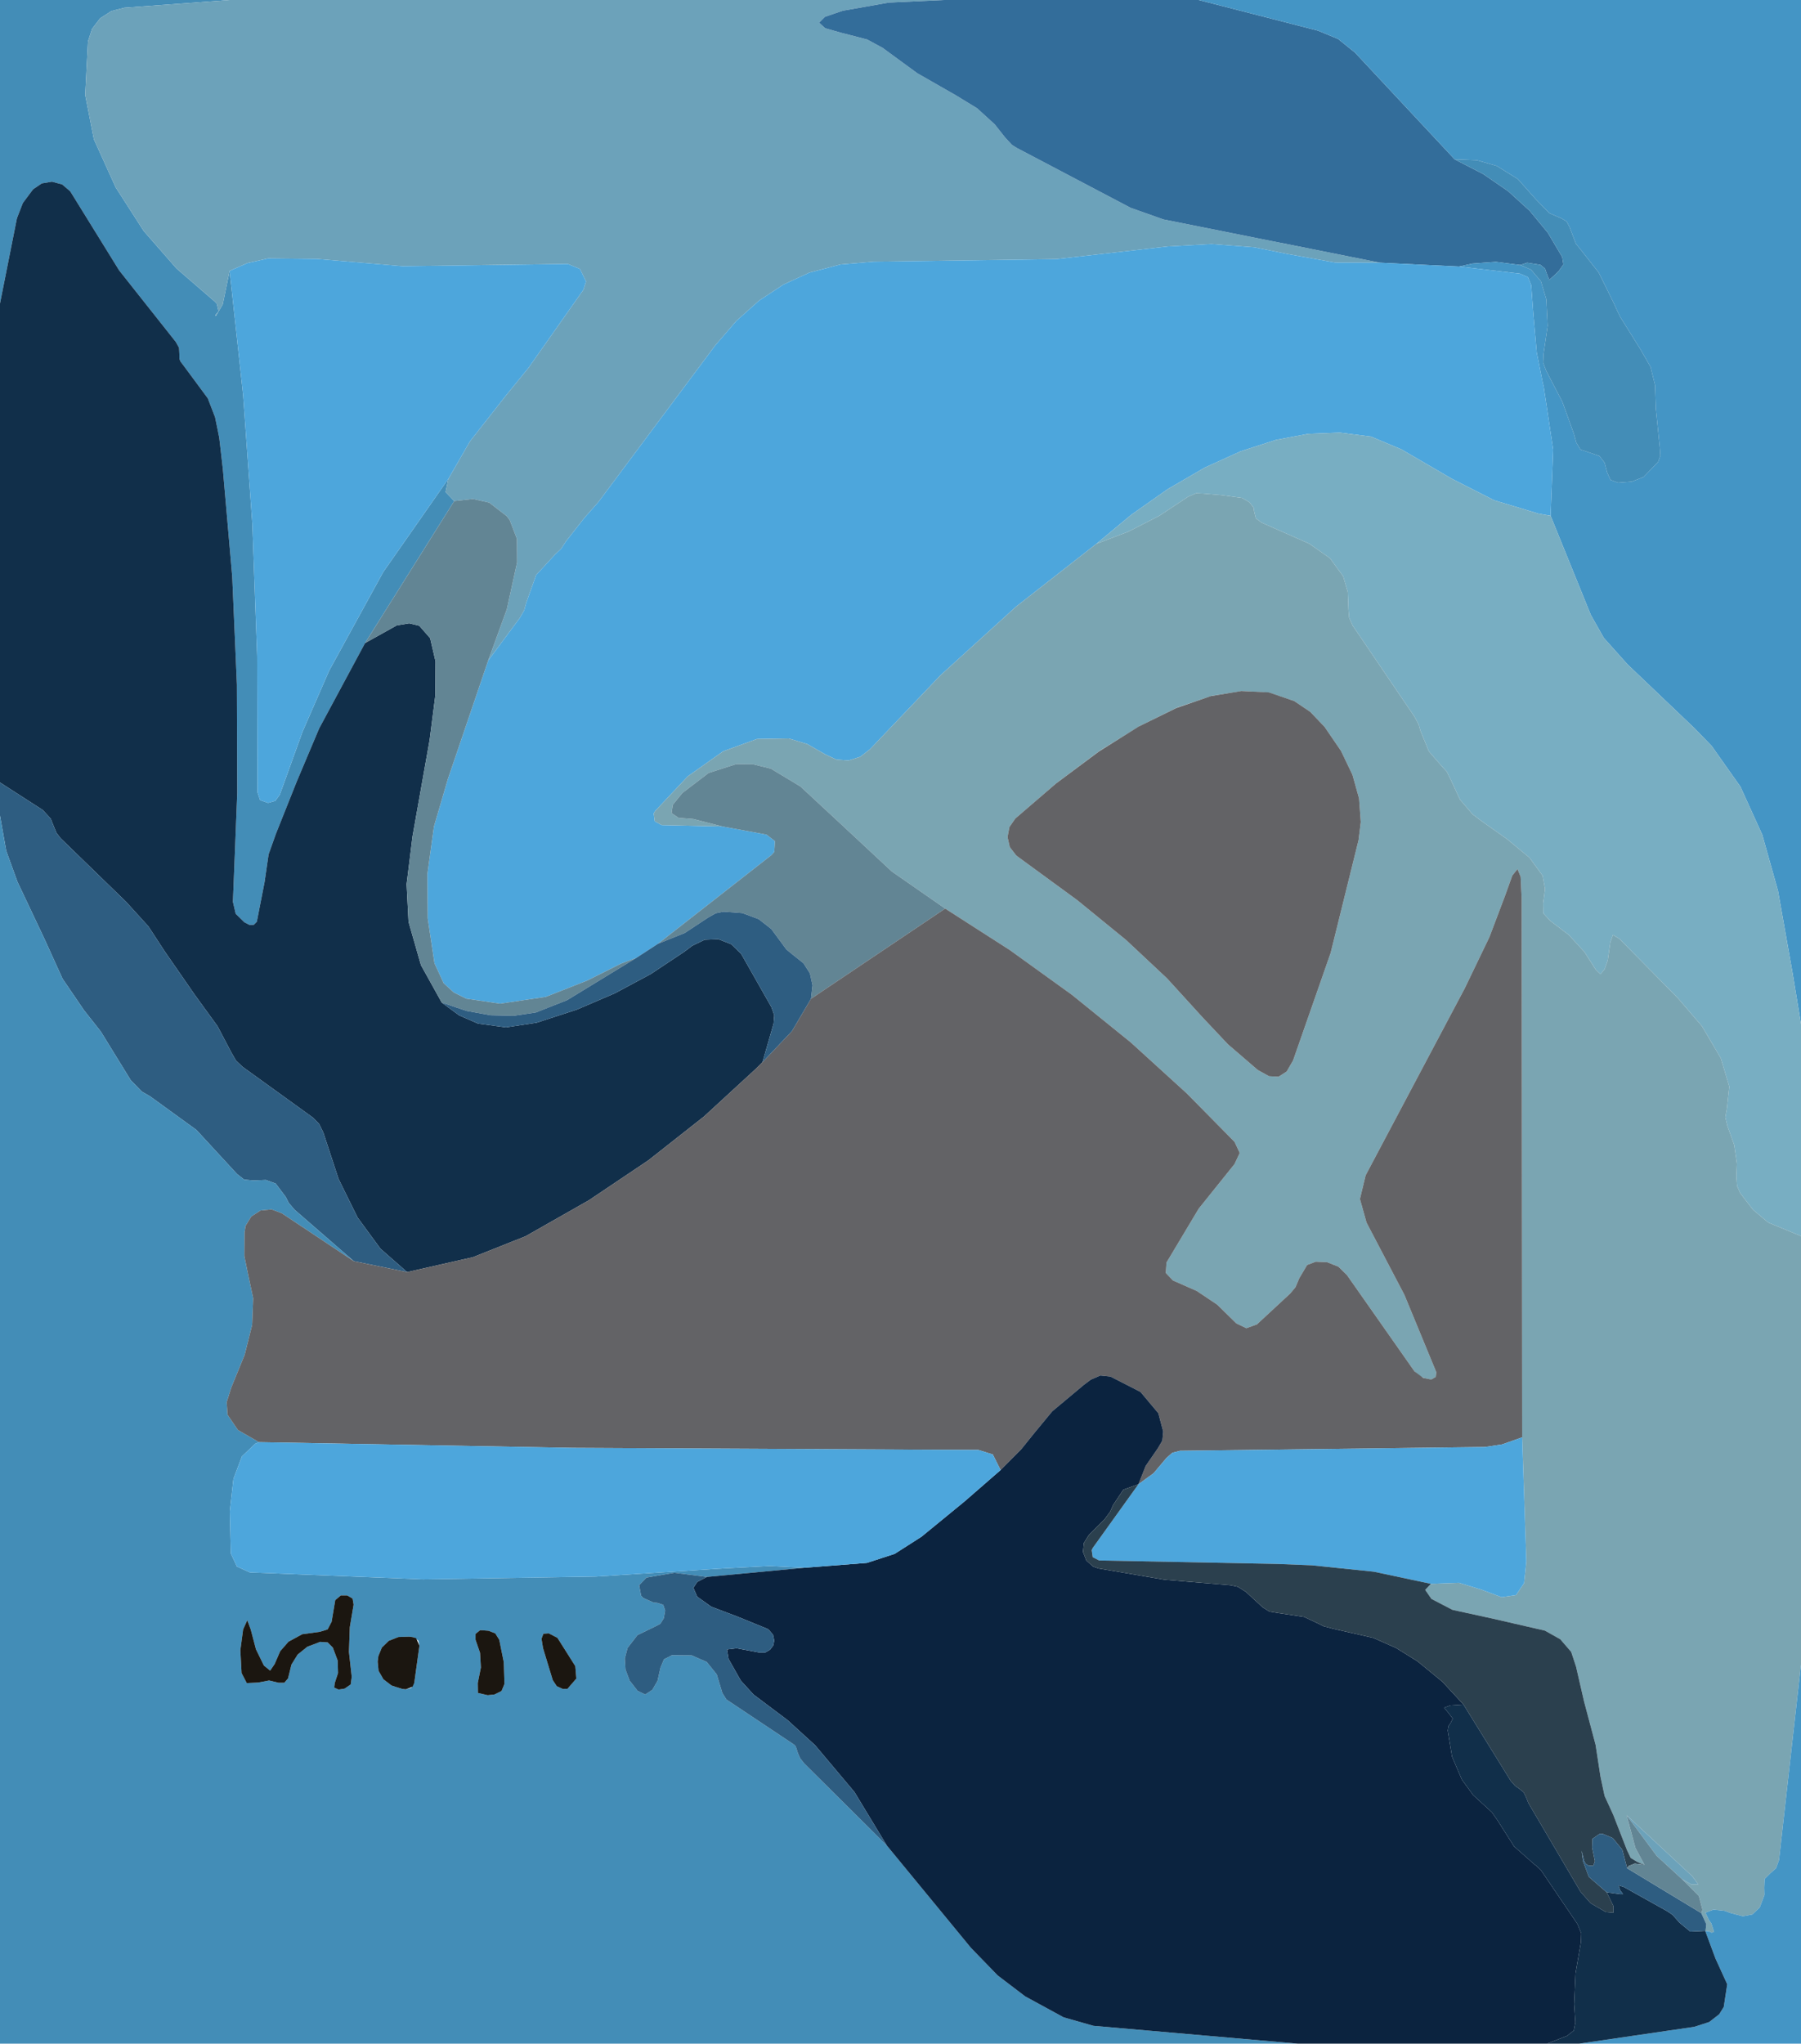 <?xml version="1.0" encoding="UTF-8" standalone="no"?>
<svg xmlns="http://www.w3.org/2000/svg" version="1.0" viewBox="0.00 0.00 104.00 118.00" width="104.00" height="118.00">
  <path fill="#438db7" d="   M 0.00 0.00   L 13.26 0.00   L 7.17 0.45   L 6.43 0.64   L 5.78 1.06   L 5.32 1.66   L 5.08 2.39   L 4.92 5.48   L 5.42 8.04   L 6.68 10.82   L 8.30 13.34   L 8.30 13.34   L 10.19 15.50   L 12.41 17.42   L 12.52 17.54   L 12.62 17.97   L 12.45 18.18   L 12.43 18.21   L 12.47 18.24   L 12.86 17.58   L 13.26 15.64   L 14.04 22.82   L 14.57 30.23   L 14.85 37.87   L 14.87 45.75   L 15.02 46.20   L 15.48 46.36   L 15.90 46.24   L 16.16 45.88   L 17.47 42.25   L 19.01 38.72   L 19.01 38.72   L 22.13 33.03   L 25.89 27.65   L 25.73 28.41   L 26.23 28.93   L 21.08 37.13   L 18.43 42.06   L 17.13 45.14   L 15.93 48.15   L 15.51 49.33   L 15.28 50.92   L 14.83 53.22   L 14.65 53.40   L 14.40 53.40   L 14.38 53.39   L 14.11 53.25   L 13.61 52.76   L 13.45 52.07   L 13.70 45.79   L 13.68 39.53   L 13.41 33.30   L 12.87 27.10   L 12.87 27.10   L 12.66 25.27   L 12.42 24.09   L 12.00 23.00   L 10.61 21.12   L 10.42 20.87   L 10.36 20.71   L 10.36 20.48   L 10.34 20.08   L 10.15 19.74   L 6.88 15.61   L 4.17 11.23   L 4.05 11.04   L 3.59 10.65   L 3.00 10.49   L 2.41 10.59   L 1.91 10.93   L 1.32 11.72   L 0.99 12.57   L 0.97 12.64   L 0.00 17.52   L 0.00 0.00   Z"></path>
  <path fill="#6ca2ba" d="   M 13.26 0.00   L 54.51 0.00   L 51.32 0.15   L 48.66 0.62   L 47.64 0.97   L 47.30 1.31   L 47.65 1.63   L 48.70 1.93   L 48.76 1.94   L 50.07 2.28   L 50.98 2.77   L 51.07 2.84   L 52.97 4.23   L 55.19 5.50   L 56.42 6.25   L 57.44 7.18   L 57.44 7.18   L 58.05 7.95   L 58.44 8.37   L 58.73 8.55   L 65.29 12.00   L 67.18 12.67   L 79.70 15.17   L 77.10 15.16   L 74.37 14.67   L 72.44 14.28   L 72.44 14.28   L 69.96 14.09   L 67.44 14.23   L 61.00 14.96   L 50.45 15.11   L 48.54 15.27   L 46.74 15.74   L 46.74 15.74   L 46.74 15.74   L 45.24 16.43   L 43.83 17.36   L 42.52 18.53   L 41.29 19.96   L 34.56 28.98   L 33.73 29.92   L 32.68 31.26   L 32.41 31.68   L 32.06 32.01   L 30.96 33.20   L 30.39 34.80   L 30.27 35.24   L 30.01 35.69   L 28.19 38.14   L 29.27 35.17   L 29.86 32.47   L 29.85 31.11   L 29.43 30.02   L 29.43 30.02   L 29.26 29.80   L 28.25 29.02   L 28.25 29.02   L 27.31 28.81   L 26.23 28.93   L 25.73 28.41   L 25.89 27.65   L 27.14 25.48   L 29.22 22.83   L 30.51 21.25   L 33.69 16.73   L 33.84 16.25   L 33.49 15.53   L 32.79 15.24   L 23.25 15.37   L 18.30 14.95   L 15.48 14.92   L 14.29 15.19   L 13.26 15.64   L 12.86 17.58   L 12.47 18.24   L 12.45 18.18   L 12.62 17.97   L 12.52 17.54   L 12.41 17.42   L 10.19 15.50   L 8.30 13.34   L 8.30 13.34   L 6.68 10.82   L 5.42 8.04   L 4.92 5.48   L 5.08 2.39   L 5.32 1.66   L 5.78 1.06   L 6.43 0.64   L 7.17 0.45   L 13.26 0.00   Z"></path>
  <path fill="#336d9a" d="   M 54.51 0.00   L 69.22 0.00   L 76.11 1.77   L 77.27 2.25   L 78.25 3.04   L 84.00 9.20   L 85.65 10.05   L 87.09 11.04   L 88.33 12.17   L 89.38 13.44   L 90.21 14.84   L 90.28 15.27   L 90.01 15.65   L 89.80 15.86   L 89.46 16.16   L 89.30 15.75   L 89.22 15.51   L 88.95 15.29   L 88.19 15.17   L 87.78 15.30   L 86.38 15.12   L 85.02 15.22   L 84.25 15.39   L 79.70 15.17   L 67.18 12.67   L 65.29 12.00   L 58.73 8.55   L 58.44 8.37   L 58.05 7.95   L 57.44 7.18   L 57.44 7.18   L 56.42 6.25   L 55.19 5.50   L 52.97 4.23   L 51.07 2.84   L 50.98 2.77   L 50.07 2.28   L 48.76 1.94   L 48.70 1.93   L 47.65 1.63   L 47.30 1.31   L 47.30 1.31   L 47.30 1.31   L 47.64 0.97   L 48.66 0.62   L 51.32 0.15   L 54.51 0.00   Z"></path>
  <path fill="#4495c5" d="   M 69.22 0.00   L 104.00 0.00   L 104.00 59.13   L 103.51 56.16   L 102.67 51.43   L 101.76 48.19   L 100.50 45.42   L 98.84 43.07   L 97.86 42.06   L 93.98 38.36   L 92.61 36.83   L 91.86 35.50   L 89.54 29.78   L 89.69 25.96   L 89.14 22.31   L 89.14 22.31   L 89.09 22.12   L 88.74 20.35   L 88.54 18.08   L 88.42 16.46   L 88.23 16.00   L 87.77 15.80   L 84.25 15.39   L 85.02 15.22   L 85.02 15.22   L 86.38 15.12   L 87.78 15.30   L 88.41 15.57   L 88.98 16.24   L 89.29 17.27   L 89.37 18.81   L 89.13 20.46   L 89.11 20.94   L 89.29 21.42   L 90.22 23.20   L 90.89 25.06   L 90.89 25.06   L 91.03 25.57   L 91.27 25.96   L 91.66 26.09   L 92.36 26.33   L 92.36 26.33   L 92.66 26.72   L 92.81 27.29   L 93.00 27.71   L 93.43 27.87   L 94.23 27.81   L 94.91 27.54   L 94.91 27.54   L 95.75 26.67   L 95.88 26.31   L 95.85 25.88   L 95.62 23.61   L 95.57 22.23   L 95.31 21.18   L 94.71 20.14   L 93.56 18.30   L 93.35 17.86   L 93.22 17.57   L 92.32 15.74   L 91.37 14.53   L 91.00 14.07   L 90.64 13.12   L 90.47 12.79   L 90.15 12.60   L 89.47 12.31   L 88.70 11.52   L 87.65 10.34   L 86.43 9.58   L 86.43 9.58   L 86.43 9.58   L 85.28 9.25   L 84.00 9.20   L 78.25 3.04   L 77.27 2.25   L 76.11 1.77   L 69.22 0.00   Z"></path>
  <path fill="#438db7" d="   M 84.00 9.20   L 85.28 9.25   L 86.43 9.58   L 87.65 10.34   L 88.70 11.52   L 89.47 12.31   L 90.15 12.60   L 90.47 12.79   L 90.64 13.12   L 91.00 14.07   L 91.37 14.53   L 92.32 15.74   L 93.22 17.57   L 93.35 17.86   L 93.56 18.30   L 94.71 20.14   L 95.31 21.18   L 95.57 22.23   L 95.62 23.61   L 95.85 25.88   L 95.88 26.31   L 95.75 26.67   L 94.91 27.54   L 94.23 27.81   L 93.43 27.87   L 93.00 27.71   L 92.81 27.29   L 92.66 26.72   L 92.36 26.33   L 92.36 26.33   L 91.66 26.09   L 91.27 25.96   L 91.03 25.57   L 90.89 25.06   L 90.89 25.06   L 90.22 23.20   L 89.29 21.42   L 89.11 20.94   L 89.13 20.46   L 89.37 18.81   L 89.29 17.27   L 88.98 16.24   L 88.41 15.57   L 87.78 15.30   L 88.19 15.17   L 88.95 15.29   L 89.22 15.51   L 89.30 15.75   L 89.46 16.16   L 89.80 15.86   L 90.01 15.65   L 90.28 15.27   L 90.21 14.84   L 89.38 13.44   L 89.38 13.44   L 88.33 12.17   L 87.09 11.04   L 85.65 10.05   L 84.00 9.20   Z"></path>
  <path fill="#112f4a" d="   M 21.08 37.13   L 22.91 36.11   L 23.63 35.99   L 24.21 36.13   L 24.21 36.13   L 24.84 36.85   L 25.15 38.19   L 25.14 40.14   L 24.81 42.72   L 23.82 48.30   L 23.48 51.05   L 23.59 53.22   L 24.31 55.73   L 25.51 57.89   L 26.52 58.63   L 27.60 59.10   L 29.22 59.32   L 30.99 59.05   L 33.32 58.29   L 35.51 57.35   L 37.58 56.24   L 39.52 54.95   L 39.52 54.95   L 39.97 54.61   L 40.69 54.26   L 41.49 54.23   L 42.23 54.52   L 42.80 55.08   L 42.80 55.08   L 42.87 55.20   L 44.55 58.16   L 44.71 58.62   L 44.67 59.11   L 44.03 61.33   L 43.65 61.71   L 43.65 61.71   L 43.65 61.71   L 40.66 64.46   L 37.45 66.99   L 34.01 69.30   L 30.35 71.38   L 27.31 72.59   L 23.51 73.45   L 21.97 72.10   L 20.65 70.30   L 19.55 68.07   L 18.67 65.39   L 18.42 64.88   L 18.07 64.53   L 14.01 61.60   L 13.63 61.24   L 13.37 60.79   L 12.56 59.25   L 11.24 57.43   L 9.51 54.93   L 8.57 53.49   L 7.28 52.07   L 3.50 48.40   L 3.26 48.09   L 3.06 47.60   L 2.93 47.27   L 2.47 46.77   L 0.00 45.18   L 0.00 17.52   L 0.97 12.64   L 0.99 12.57   L 0.99 12.57   L 1.32 11.72   L 1.91 10.93   L 2.41 10.59   L 3.00 10.49   L 3.59 10.65   L 4.05 11.04   L 4.05 11.04   L 4.17 11.23   L 6.88 15.61   L 10.15 19.74   L 10.34 20.08   L 10.36 20.48   L 10.36 20.71   L 10.42 20.87   L 10.61 21.12   L 12.00 23.00   L 12.42 24.09   L 12.66 25.27   L 12.87 27.10   L 12.87 27.10   L 12.87 27.10   L 13.41 33.30   L 13.68 39.53   L 13.70 45.79   L 13.45 52.07   L 13.61 52.76   L 14.11 53.25   L 14.38 53.39   L 14.40 53.40   L 14.65 53.40   L 14.83 53.22   L 15.28 50.92   L 15.51 49.33   L 15.93 48.15   L 17.13 45.14   L 18.43 42.06   L 21.08 37.13   Z"></path>
  <path fill="#4da6dc" d="   M 79.70 15.17   L 84.25 15.39   L 87.77 15.80   L 88.23 16.00   L 88.42 16.46   L 88.54 18.08   L 88.74 20.35   L 89.09 22.12   L 89.14 22.31   L 89.14 22.31   L 89.69 25.96   L 89.54 29.78   L 88.85 29.66   L 88.85 29.66   L 86.29 28.89   L 83.83 27.64   L 80.93 25.95   L 79.17 25.21   L 77.37 24.98   L 75.55 25.05   L 73.68 25.40   L 71.64 26.06   L 69.57 27.00   L 67.42 28.25   L 65.33 29.72   L 63.31 31.40   L 58.67 35.03   L 58.67 35.03   L 54.31 38.99   L 50.23 43.27   L 49.67 43.70   L 49.00 43.91   L 48.30 43.86   L 47.66 43.56   L 46.61 42.96   L 45.55 42.64   L 43.71 42.67   L 41.76 43.38   L 39.71 44.83   L 37.83 46.83   L 37.75 46.97   L 37.81 47.42   L 38.21 47.64   L 41.71 47.72   L 44.26 48.19   L 44.75 48.57   L 44.71 49.19   L 44.55 49.37   L 38.00 54.49   L 36.74 55.31   L 35.86 55.64   L 33.90 56.62   L 31.51 57.56   L 28.88 57.95   L 26.92 57.66   L 26.20 57.30   L 25.62 56.77   L 25.09 55.62   L 24.70 53.03   L 24.68 50.47   L 24.68 50.47   L 25.06 47.72   L 25.86 44.99   L 28.19 38.14   L 30.01 35.69   L 30.27 35.24   L 30.39 34.80   L 30.96 33.20   L 32.06 32.01   L 32.41 31.68   L 32.68 31.26   L 33.73 29.92   L 34.56 28.98   L 41.29 19.96   L 42.52 18.53   L 43.83 17.36   L 45.24 16.43   L 46.74 15.74   L 46.74 15.74   L 46.74 15.74   L 48.54 15.27   L 50.45 15.11   L 61.00 14.96   L 67.44 14.23   L 69.96 14.09   L 72.44 14.28   L 74.37 14.67   L 77.10 15.16   L 79.70 15.17   Z"></path>
  <path fill="#4da6dc" d="   M 25.89 27.65   L 22.13 33.03   L 19.01 38.72   L 19.01 38.72   L 17.47 42.25   L 16.16 45.88   L 15.90 46.24   L 15.48 46.36   L 15.02 46.20   L 14.87 45.75   L 14.85 37.87   L 14.57 30.23   L 14.04 22.82   L 13.26 15.64   L 14.29 15.19   L 15.48 14.92   L 18.30 14.95   L 23.25 15.37   L 32.79 15.24   L 33.49 15.53   L 33.84 16.25   L 33.69 16.73   L 30.51 21.25   L 29.22 22.83   L 27.14 25.48   L 25.89 27.65   Z"></path>
  <path fill="#78aec2" d="   M 89.54 29.78   L 91.86 35.50   L 92.61 36.83   L 93.98 38.36   L 97.86 42.06   L 98.84 43.07   L 100.50 45.42   L 101.76 48.19   L 102.67 51.43   L 103.51 56.16   L 104.00 59.13   L 104.00 71.37   L 102.11 70.59   L 102.11 70.59   L 101.23 69.85   L 100.49 68.89   L 100.31 68.48   L 100.27 67.94   L 100.30 67.19   L 100.30 67.19   L 100.14 66.10   L 99.75 65.01   L 99.63 64.51   L 99.72 64.02   L 99.86 62.74   L 99.37 61.10   L 98.28 59.25   L 96.89 57.63   L 93.52 54.21   L 93.14 53.98   L 92.99 54.40   L 92.84 55.45   L 92.66 55.96   L 92.42 56.25   L 92.15 55.99   L 91.49 54.96   L 90.59 53.98   L 89.50 53.15   L 89.12 52.73   L 89.11 52.16   L 89.22 51.32   L 89.08 50.56   L 89.08 50.56   L 88.32 49.52   L 87.04 48.46   L 85.53 47.39   L 85.04 47.02   L 84.31 46.17   L 83.80 45.07   L 83.55 44.56   L 83.23 44.21   L 82.51 43.38   L 82.02 42.18   L 81.93 41.85   L 81.68 41.38   L 78.11 36.12   L 77.91 35.67   L 77.87 35.20   L 77.83 34.18   L 77.56 33.27   L 77.56 33.27   L 76.80 32.23   L 75.60 31.39   L 72.86 30.18   L 72.52 29.93   L 72.42 29.52   L 72.39 29.31   L 72.15 29.00   L 71.72 28.75   L 70.56 28.59   L 69.50 28.50   L 69.07 28.48   L 68.61 28.68   L 66.93 29.79   L 65.15 30.70   L 63.31 31.40   L 65.33 29.72   L 67.42 28.25   L 69.57 27.00   L 71.64 26.06   L 73.68 25.40   L 75.55 25.05   L 77.37 24.98   L 79.17 25.21   L 80.93 25.95   L 83.83 27.64   L 86.29 28.89   L 88.85 29.66   L 89.54 29.78   Z"></path>
  <path fill="#7aa5b2" d="   M 104.00 71.37   L 104.00 77.36   L 104.00 89.77   L 104.00 96.11   L 102.73 107.40   L 102.56 107.87   L 102.22 108.17   L 101.90 108.49   L 101.88 108.99   L 101.89 109.41   L 101.62 110.13   L 101.19 110.54   L 100.66 110.64   L 100.63 110.64   L 99.91 110.45   L 99.59 110.33   L 98.94 110.26   L 98.48 110.44   L 98.70 110.89   L 98.82 111.05   L 98.97 111.52   L 98.97 111.55   L 98.84 111.59   L 98.70 111.52   L 98.47 111.49   L 98.49 111.47   L 98.49 111.47   L 98.53 111.10   L 98.24 110.46   L 98.31 110.27   L 98.31 110.27   L 98.10 109.47   L 97.13 108.50   L 97.66 108.80   L 98.07 108.80   L 97.72 108.33   L 93.93 104.81   L 94.44 106.70   L 94.96 107.67   L 94.59 107.53   L 94.17 107.28   L 93.95 106.82   L 93.16 104.79   L 92.66 103.70   L 92.42 102.58   L 92.14 100.75   L 91.47 98.23   L 91.01 96.23   L 90.73 95.38   L 90.10 94.65   L 89.21 94.15   L 86.16 93.45   L 83.87 92.95   L 82.66 92.32   L 82.30 91.80   L 82.30 91.80   L 82.63 91.45   L 84.25 91.39   L 85.53 91.78   L 86.71 92.22   L 87.54 92.10   L 87.54 92.10   L 87.54 92.10   L 88.01 91.41   L 88.14 90.16   L 87.90 82.99   L 87.87 51.86   L 87.81 50.62   L 87.63 50.18   L 87.63 50.18   L 87.33 50.55   L 86.91 51.72   L 86.01 54.10   L 84.58 57.07   L 78.86 67.86   L 78.53 69.23   L 78.91 70.59   L 81.10 74.77   L 82.94 79.23   L 82.91 79.50   L 82.67 79.64   L 82.67 79.64   L 82.59 79.64   L 82.28 79.58   L 81.99 79.47   L 81.68 79.18   L 77.78 73.62   L 77.29 73.14   L 76.64 72.88   L 75.98 72.85   L 75.48 73.04   L 75.03 73.80   L 74.81 74.32   L 74.50 74.69   L 72.58 76.47   L 71.97 76.69   L 71.39 76.41   L 71.39 76.41   L 71.38 76.40   L 70.29 75.33   L 69.11 74.54   L 67.77 73.95   L 67.73 73.93   L 67.32 73.50   L 67.36 72.90   L 69.22 69.79   L 71.29 67.21   L 71.59 66.57   L 71.29 65.93   L 68.53 63.13   L 68.53 63.13   L 68.53 63.13   L 65.30 60.19   L 61.90 57.44   L 58.32 54.86   L 54.58 52.46   L 51.50 50.32   L 48.43 47.46   L 46.22 45.41   L 44.51 44.38   L 43.49 44.13   L 42.51 44.12   L 42.51 44.12   L 40.92 44.63   L 39.40 45.79   L 38.85 46.47   L 38.78 46.95   L 39.18 47.22   L 40.04 47.29   L 41.71 47.72   L 38.21 47.64   L 37.81 47.42   L 37.75 46.97   L 37.83 46.83   L 39.71 44.83   L 41.76 43.38   L 43.71 42.67   L 45.55 42.64   L 46.61 42.96   L 47.66 43.56   L 48.30 43.86   L 49.00 43.91   L 49.67 43.70   L 50.23 43.27   L 54.31 38.99   L 58.67 35.03   L 63.31 31.40   L 65.15 30.70   L 66.93 29.79   L 68.61 28.68   L 69.07 28.48   L 69.50 28.50   L 70.56 28.59   L 71.72 28.75   L 72.15 29.00   L 72.39 29.31   L 72.42 29.52   L 72.52 29.93   L 72.86 30.18   L 75.60 31.39   L 76.80 32.23   L 77.56 33.27   L 77.56 33.27   L 77.83 34.18   L 77.87 35.20   L 77.91 35.67   L 78.11 36.12   L 81.68 41.38   L 81.93 41.85   L 82.02 42.18   L 82.51 43.38   L 83.23 44.21   L 83.55 44.56   L 83.80 45.07   L 84.31 46.17   L 85.04 47.02   L 85.04 47.02   L 85.53 47.39   L 87.04 48.46   L 88.32 49.52   L 89.08 50.56   L 89.08 50.56   L 89.22 51.32   L 89.11 52.16   L 89.12 52.73   L 89.50 53.15   L 90.59 53.98   L 91.49 54.96   L 91.49 54.96   L 92.15 55.99   L 92.42 56.25   L 92.66 55.96   L 92.84 55.45   L 92.99 54.40   L 93.14 53.98   L 93.52 54.21   L 96.89 57.63   L 98.28 59.25   L 99.37 61.10   L 99.86 62.74   L 99.72 64.02   L 99.63 64.51   L 99.75 65.01   L 100.14 66.10   L 100.30 67.19   L 100.30 67.19   L 100.27 67.94   L 100.31 68.48   L 100.49 68.89   L 101.23 69.85   L 102.11 70.59   L 102.11 70.59   L 104.00 71.37   Z   M 76.49 41.97   L 75.66 41.10   L 74.74 40.48   L 73.29 39.99   L 71.72 39.90   L 69.97 40.18   L 67.98 40.85   L 65.79 41.93   L 63.49 43.36   L 61.00 45.22   L 58.63 47.26   L 58.29 47.75   L 58.18 48.33   L 58.31 48.91   L 58.67 49.38   L 58.67 49.38   L 58.78 49.47   L 62.20 51.97   L 65.02 54.27   L 67.39 56.49   L 69.44 58.74   L 70.91 60.30   L 72.63 61.78   L 73.28 62.14   L 73.83 62.17   L 74.30 61.87   L 74.67 61.23   L 76.84 55.02   L 78.45 48.51   L 78.58 47.46   L 78.58 47.46   L 78.48 46.10   L 78.10 44.74   L 77.44 43.36   L 76.49 41.97   Z"></path>
  <path fill="#628594" d="   M 26.23 28.93   L 27.31 28.81   L 28.25 29.02   L 28.25 29.02   L 29.26 29.80   L 29.43 30.02   L 29.85 31.11   L 29.86 32.47   L 29.27 35.17   L 28.19 38.14   L 25.86 44.99   L 25.06 47.72   L 24.68 50.47   L 24.68 50.47   L 24.70 53.03   L 25.09 55.62   L 25.62 56.77   L 26.20 57.30   L 26.92 57.66   L 28.88 57.95   L 31.51 57.56   L 33.90 56.62   L 35.86 55.64   L 36.74 55.31   L 32.89 57.66   L 32.74 57.75   L 30.94 58.46   L 30.94 58.46   L 30.94 58.46   L 29.66 58.65   L 28.33 58.62   L 26.95 58.37   L 25.51 57.89   L 24.31 55.73   L 23.59 53.22   L 23.48 51.05   L 23.82 48.30   L 24.81 42.72   L 25.14 40.14   L 25.15 38.19   L 24.84 36.85   L 24.21 36.13   L 24.21 36.13   L 23.63 35.99   L 22.91 36.11   L 21.08 37.13   L 26.23 28.93   Z"></path>
  <path fill="#636366" d="   M 58.63 47.26   L 60.99 45.23   L 63.46 43.39   L 65.75 41.95   L 67.93 40.88   L 69.93 40.19   L 71.69 39.90   L 73.28 39.98   L 74.74 40.48   L 75.66 41.10   L 76.49 41.97   L 77.44 43.36   L 78.10 44.74   L 78.48 46.10   L 78.58 47.46   L 78.58 47.46   L 78.45 48.51   L 76.84 55.02   L 74.67 61.23   L 74.30 61.87   L 73.83 62.17   L 73.28 62.14   L 72.63 61.78   L 70.91 60.30   L 69.44 58.74   L 67.39 56.49   L 65.02 54.27   L 62.20 51.97   L 58.78 49.47   L 58.67 49.38   L 58.31 48.91   L 58.18 48.33   L 58.29 47.75   L 58.63 47.26   Z"></path>
  <path fill="#628594" d="   M 54.58 52.46   L 46.83 57.67   L 46.92 56.89   L 46.77 56.20   L 46.40 55.62   L 45.80 55.14   L 45.41 54.82   L 45.13 54.44   L 44.54 53.64   L 43.81 53.07   L 43.81 53.07   L 43.81 53.07   L 42.87 52.72   L 41.78 52.64   L 41.33 52.73   L 40.89 52.98   L 39.54 53.87   L 38.00 54.49   L 44.55 49.37   L 44.71 49.19   L 44.75 48.57   L 44.26 48.19   L 41.71 47.72   L 40.04 47.29   L 39.18 47.22   L 38.78 46.95   L 38.85 46.47   L 39.40 45.79   L 40.92 44.63   L 42.51 44.12   L 42.51 44.12   L 43.49 44.13   L 44.51 44.38   L 46.22 45.41   L 48.43 47.46   L 51.50 50.32   L 54.58 52.46   Z"></path>
  <path fill="#2e5d81" d="   M 0.00 45.18   L 2.47 46.77   L 2.93 47.27   L 3.06 47.60   L 3.26 48.09   L 3.50 48.40   L 7.28 52.07   L 8.57 53.49   L 9.51 54.93   L 11.24 57.43   L 12.56 59.25   L 13.37 60.79   L 13.63 61.24   L 14.01 61.60   L 18.07 64.53   L 18.42 64.88   L 18.67 65.39   L 19.55 68.07   L 20.65 70.30   L 21.97 72.10   L 23.51 73.45   L 20.43 72.82   L 17.01 69.85   L 16.67 69.45   L 16.50 69.11   L 15.92 68.34   L 15.35 68.13   L 14.64 68.16   L 14.10 68.11   L 13.69 67.79   L 11.34 65.24   L 8.65 63.29   L 8.65 63.29   L 8.19 63.03   L 7.55 62.37   L 5.82 59.56   L 4.85 58.33   L 3.61 56.51   L 2.58 54.24   L 1.01 50.92   L 0.36 49.13   L 0.00 47.10   L 0.00 45.18   Z"></path>
  <path fill="#438db7" d="   M 0.00 47.10   L 0.36 49.13   L 1.01 50.92   L 2.58 54.24   L 3.61 56.51   L 4.85 58.33   L 5.82 59.56   L 7.55 62.37   L 8.19 63.03   L 8.65 63.29   L 8.65 63.29   L 11.34 65.24   L 13.69 67.79   L 14.10 68.11   L 14.64 68.16   L 15.35 68.13   L 15.92 68.34   L 16.50 69.11   L 16.67 69.45   L 17.01 69.85   L 20.43 72.82   L 16.27 70.05   L 15.68 69.83   L 15.05 69.89   L 14.51 70.24   L 14.18 70.78   L 14.18 70.78   L 14.12 71.16   L 14.11 72.41   L 14.11 72.53   L 14.33 73.60   L 14.62 74.96   L 14.56 76.50   L 14.13 78.22   L 13.35 80.13   L 13.09 80.96   L 13.14 81.69   L 13.14 81.69   L 13.74 82.57   L 14.96 83.27   L 14.74 83.36   L 14.74 83.36   L 13.97 84.09   L 13.48 85.39   L 13.27 87.26   L 13.33 89.70   L 13.68 90.45   L 14.43 90.79   L 24.43 91.19   L 34.41 91.03   L 41.74 90.56   L 44.46 90.42   L 46.47 90.52   L 40.82 91.05   L 38.94 90.81   L 37.33 91.09   L 36.91 91.53   L 37.02 92.13   L 37.15 92.27   L 37.74 92.53   L 37.96 92.55   L 38.30 92.66   L 38.41 92.99   L 38.33 93.44   L 38.13 93.76   L 37.76 93.95   L 36.81 94.41   L 36.24 95.15   L 36.08 95.76   L 36.12 96.40   L 36.36 97.04   L 36.82 97.63   L 37.26 97.84   L 37.67 97.57   L 37.97 97.05   L 38.14 96.29   L 38.34 95.81   L 38.80 95.57   L 39.94 95.58   L 40.81 95.96   L 41.39 96.68   L 41.71 97.75   L 41.95 98.13   L 45.85 100.73   L 45.93 100.81   L 45.98 100.92   L 46.07 101.21   L 46.21 101.53   L 46.44 101.82   L 51.21 106.56   L 56.06 112.46   L 57.61 114.06   L 59.20 115.27   L 61.42 116.48   L 63.14 116.97   L 74.95 118.00   L 0.00 118.00   L 0.00 47.10   Z   M 15.24 96.17   L 14.78 95.23   L 14.48 94.09   L 14.28 93.55   L 14.04 94.08   L 13.88 95.28   L 13.95 96.60   L 14.25 97.18   L 14.90 97.15   L 15.54 97.03   L 16.08 97.16   L 16.42 97.16   L 16.64 96.90   L 16.65 96.84   L 16.83 96.11   L 17.19 95.53   L 17.19 95.53   L 17.75 95.08   L 18.49 94.80   L 18.92 94.83   L 19.22 95.13   L 19.50 95.88   L 19.52 96.60   L 19.52 96.60   L 19.33 97.18   L 19.30 97.44   L 19.54 97.55   L 19.59 97.55   L 19.90 97.50   L 20.25 97.26   L 20.31 96.82   L 20.15 95.38   L 20.20 93.95   L 20.20 93.95   L 20.42 92.65   L 20.36 92.30   L 20.05 92.12   L 20.00 92.12   L 19.68 92.12   L 19.36 92.39   L 19.15 93.64   L 18.92 94.08   L 18.47 94.22   L 17.45 94.36   L 16.66 94.79   L 16.66 94.79   L 16.66 94.79   L 16.18 95.34   L 15.86 96.08   L 15.60 96.46   L 15.24 96.17   Z   M 28.16 97.88   L 28.55 97.84   L 28.96 97.64   L 29.13 97.23   L 29.09 95.97   L 28.83 94.68   L 28.60 94.31   L 28.21 94.16   L 27.83 94.13   L 27.72 94.13   L 27.46 94.34   L 27.46 94.68   L 27.72 95.43   L 27.77 96.28   L 27.59 97.18   L 27.60 97.75   L 28.16 97.88   Z   M 33.22 96.20   L 32.19 94.57   L 31.69 94.31   L 31.38 94.33   L 31.38 94.33   L 31.27 94.62   L 31.36 95.17   L 31.92 97.01   L 32.15 97.36   L 32.50 97.52   L 32.77 97.51   L 33.28 96.92   L 33.22 96.20   Z   M 23.92 97.18   L 24.22 95.02   L 24.16 94.73   L 23.92 94.55   L 23.85 94.53   L 23.63 94.50   L 23.01 94.52   L 22.45 94.74   L 22.05 95.13   L 21.85 95.62   L 21.81 95.94   L 21.86 96.47   L 22.14 96.96   L 22.61 97.32   L 23.20 97.51   L 23.43 97.54   L 23.75 97.46   L 23.92 97.18   Z"></path>
  <path fill="#636366" d="   M 87.90 82.99   L 86.74 83.40   L 85.75 83.55   L 68.14 83.77   L 67.70 83.88   L 67.36 84.18   L 66.62 85.06   L 65.74 85.70   L 66.16 84.64   L 66.87 83.61   L 67.12 83.18   L 67.17 82.66   L 66.89 81.60   L 66.89 81.60   L 65.86 80.37   L 64.12 79.48   L 63.54 79.42   L 62.99 79.66   L 62.59 79.96   L 60.76 81.49   L 59.72 82.75   L 58.98 83.67   L 57.78 84.88   L 57.33 83.98   L 56.50 83.72   L 33.12 83.60   L 14.96 83.27   L 13.74 82.57   L 13.14 81.69   L 13.14 81.69   L 13.14 81.69   L 13.09 80.96   L 13.35 80.13   L 14.13 78.22   L 14.56 76.50   L 14.62 74.96   L 14.33 73.60   L 14.11 72.53   L 14.11 72.41   L 14.12 71.16   L 14.18 70.78   L 14.51 70.24   L 15.05 69.89   L 15.68 69.83   L 16.27 70.05   L 20.43 72.82   L 23.51 73.45   L 27.31 72.59   L 30.35 71.38   L 34.01 69.30   L 37.45 66.99   L 40.66 64.46   L 43.65 61.71   L 43.65 61.71   L 43.65 61.71   L 44.03 61.33   L 45.73 59.54   L 46.83 57.67   L 54.58 52.46   L 58.32 54.86   L 61.90 57.44   L 65.30 60.19   L 68.53 63.13   L 68.53 63.13   L 68.53 63.13   L 71.29 65.93   L 71.59 66.57   L 71.29 67.21   L 69.22 69.79   L 67.36 72.90   L 67.32 73.50   L 67.73 73.93   L 67.73 73.93   L 67.77 73.95   L 69.11 74.54   L 70.29 75.33   L 71.38 76.40   L 71.39 76.41   L 71.97 76.69   L 72.58 76.47   L 74.50 74.69   L 74.81 74.32   L 75.03 73.80   L 75.48 73.04   L 75.98 72.85   L 76.64 72.88   L 77.29 73.14   L 77.78 73.62   L 81.68 79.18   L 82.17 79.55   L 82.28 79.58   L 82.59 79.64   L 82.67 79.64   L 82.91 79.50   L 82.94 79.23   L 81.10 74.77   L 78.91 70.59   L 78.53 69.23   L 78.86 67.86   L 84.58 57.07   L 86.01 54.10   L 86.91 51.72   L 87.33 50.55   L 87.63 50.18   L 87.81 50.62   L 87.87 51.86   L 87.90 82.99   Z"></path>
  <path fill="#2e5d81" d="   M 46.83 57.67   L 45.73 59.54   L 44.03 61.33   L 44.67 59.11   L 44.71 58.62   L 44.55 58.16   L 42.87 55.20   L 42.80 55.08   L 42.23 54.52   L 41.49 54.23   L 40.69 54.26   L 39.97 54.61   L 39.52 54.95   L 37.58 56.24   L 35.51 57.35   L 33.32 58.29   L 30.99 59.05   L 29.22 59.32   L 27.60 59.10   L 27.60 59.10   L 26.52 58.63   L 25.51 57.89   L 26.95 58.37   L 28.33 58.62   L 29.66 58.65   L 30.94 58.46   L 32.74 57.75   L 32.89 57.66   L 36.74 55.31   L 38.00 54.49   L 39.54 53.87   L 40.89 52.98   L 41.33 52.73   L 41.78 52.64   L 42.87 52.72   L 43.81 53.07   L 43.81 53.07   L 43.81 53.07   L 44.54 53.64   L 45.13 54.44   L 45.41 54.82   L 45.80 55.14   L 46.40 55.62   L 46.77 56.20   L 46.92 56.89   L 46.83 57.67   Z"></path>
  <path fill="#4495c5" d="   M 104.00 77.36   L 104.00 89.77   L 104.00 77.36   Z"></path>
  <path fill="#0b233f" d="   M 65.74 85.70   L 64.87 86.01   L 64.27 86.91   L 64.11 87.28   L 63.77 87.74   L 62.87 88.64   L 62.59 89.09   L 62.54 89.61   L 62.73 90.10   L 63.12 90.45   L 63.12 90.45   L 63.43 90.56   L 67.24 91.21   L 71.05 91.53   L 71.48 91.62   L 71.94 91.91   L 72.92 92.81   L 73.30 93.05   L 73.78 93.13   L 75.31 93.36   L 76.09 93.73   L 76.44 93.90   L 77.01 94.05   L 79.30 94.57   L 79.30 94.57   L 80.61 95.15   L 81.85 95.92   L 83.29 97.10   L 84.51 98.42   L 83.76 98.47   L 83.39 98.60   L 83.64 98.90   L 83.89 99.23   L 83.78 99.46   L 83.64 99.67   L 83.60 99.92   L 83.85 101.43   L 84.42 102.76   L 84.42 102.76   L 84.42 102.76   L 85.07 103.65   L 85.91 104.42   L 86.15 104.64   L 86.49 105.13   L 87.43 106.61   L 88.63 107.67   L 88.63 107.67   L 88.71 107.72   L 88.98 107.98   L 91.09 111.09   L 91.31 111.63   L 91.29 112.15   L 90.98 113.94   L 90.90 115.72   L 90.97 116.77   L 90.88 117.24   L 90.49 117.55   L 89.34 118.00   L 74.95 118.00   L 63.14 116.97   L 61.42 116.48   L 59.20 115.27   L 57.61 114.06   L 56.06 112.46   L 51.21 106.56   L 49.34 103.47   L 47.07 100.77   L 47.07 100.77   L 47.07 100.77   L 45.48 99.32   L 43.75 98.02   L 43.51 97.84   L 42.78 97.04   L 42.08 95.80   L 42.07 95.78   L 41.98 95.24   L 42.53 95.17   L 43.87 95.42   L 44.18 95.42   L 44.47 95.25   L 44.65 95.01   L 44.71 94.73   L 44.64 94.39   L 44.40 94.11   L 44.32 94.05   L 42.53 93.32   L 41.07 92.77   L 40.26 92.19   L 40.04 91.68   L 40.04 91.68   L 40.26 91.34   L 40.82 91.05   L 46.47 90.52   L 50.06 90.24   L 51.66 89.72   L 53.21 88.73   L 55.70 86.69   L 57.78 84.88   L 58.98 83.67   L 59.72 82.75   L 60.76 81.49   L 62.59 79.96   L 62.99 79.66   L 63.54 79.42   L 64.12 79.48   L 65.86 80.37   L 66.89 81.60   L 66.89 81.60   L 67.17 82.66   L 67.12 83.18   L 66.87 83.61   L 66.16 84.64   L 65.74 85.70   Z"></path>
  <path fill="#4da6dc" d="   M 87.90 82.99   L 88.14 90.16   L 88.01 91.41   L 87.54 92.10   L 87.54 92.10   L 87.54 92.10   L 86.71 92.22   L 85.53 91.78   L 84.25 91.39   L 82.63 91.45   L 79.34 90.75   L 75.76 90.38   L 73.75 90.30   L 63.47 90.10   L 63.10 89.91   L 63.04 89.50   L 63.10 89.38   L 65.74 85.70   L 66.62 85.06   L 67.36 84.18   L 67.70 83.88   L 68.14 83.77   L 85.75 83.55   L 86.74 83.40   L 87.90 82.99   Z"></path>
  <path fill="#4da6dc" d="   M 14.96 83.27   L 33.12 83.60   L 56.50 83.72   L 57.33 83.98   L 57.78 84.88   L 55.70 86.69   L 53.21 88.73   L 51.66 89.72   L 50.06 90.24   L 46.47 90.52   L 44.46 90.42   L 41.74 90.56   L 34.41 91.03   L 24.43 91.19   L 14.43 90.79   L 13.68 90.45   L 13.33 89.70   L 13.27 87.26   L 13.48 85.39   L 13.97 84.09   L 14.74 83.36   L 14.74 83.36   L 14.96 83.27   Z"></path>
  <path fill="#2b404e" d="   M 65.74 85.70   L 63.10 89.38   L 63.04 89.50   L 63.10 89.91   L 63.47 90.10   L 73.75 90.30   L 75.76 90.38   L 79.34 90.75   L 82.63 91.45   L 82.30 91.80   L 82.30 91.80   L 82.66 92.32   L 83.87 92.95   L 86.16 93.45   L 89.21 94.15   L 90.10 94.65   L 90.73 95.38   L 91.01 96.23   L 91.47 98.23   L 92.14 100.75   L 92.42 102.58   L 92.66 103.70   L 93.16 104.79   L 93.95 106.82   L 94.17 107.28   L 94.59 107.53   L 94.96 107.67   L 94.40 107.60   L 94.05 107.74   L 93.96 107.87   L 93.68 106.80   L 93.13 106.13   L 92.56 105.89   L 92.38 105.88   L 91.96 106.17   L 91.94 106.68   L 92.10 107.46   L 92.01 107.73   L 91.74 107.72   L 91.56 107.61   L 91.48 107.44   L 91.33 106.86   L 91.41 107.46   L 91.75 108.37   L 92.78 109.26   L 93.17 110.06   L 93.17 110.44   L 93.17 110.44   L 92.73 110.40   L 91.85 109.89   L 91.27 109.23   L 88.33 104.23   L 88.25 104.09   L 88.13 103.78   L 87.98 103.48   L 87.73 103.28   L 87.50 103.12   L 87.24 102.83   L 84.51 98.42   L 83.29 97.10   L 81.85 95.92   L 80.61 95.15   L 79.30 94.57   L 79.30 94.57   L 77.01 94.05   L 76.44 93.90   L 76.09 93.73   L 75.31 93.36   L 73.78 93.13   L 73.30 93.05   L 72.92 92.81   L 71.94 91.91   L 71.48 91.62   L 71.05 91.53   L 67.24 91.21   L 63.43 90.56   L 63.12 90.45   L 62.73 90.10   L 62.54 89.61   L 62.59 89.09   L 62.87 88.64   L 63.77 87.74   L 64.11 87.28   L 64.27 86.91   L 64.87 86.01   L 65.74 85.70   Z"></path>
  <path fill="#2e5d81" d="   M 40.82 91.05   L 40.26 91.34   L 40.04 91.68   L 40.26 92.19   L 41.07 92.77   L 42.53 93.32   L 44.32 94.05   L 44.40 94.11   L 44.64 94.39   L 44.71 94.73   L 44.65 95.01   L 44.47 95.25   L 44.18 95.42   L 43.87 95.42   L 42.53 95.17   L 41.98 95.24   L 42.07 95.78   L 42.08 95.80   L 42.78 97.04   L 43.51 97.84   L 43.75 98.02   L 45.48 99.32   L 47.07 100.77   L 47.07 100.77   L 47.07 100.77   L 49.34 103.47   L 51.21 106.56   L 46.44 101.82   L 46.21 101.53   L 46.07 101.21   L 45.98 100.92   L 45.93 100.81   L 45.85 100.73   L 41.95 98.13   L 41.71 97.75   L 41.39 96.68   L 40.81 95.96   L 39.94 95.58   L 38.80 95.57   L 38.34 95.81   L 38.14 96.29   L 37.97 97.05   L 37.67 97.57   L 37.26 97.84   L 36.82 97.63   L 36.36 97.04   L 36.12 96.40   L 36.08 95.76   L 36.24 95.15   L 36.81 94.41   L 37.76 93.95   L 38.13 93.76   L 38.33 93.44   L 38.41 92.99   L 38.30 92.66   L 37.96 92.55   L 37.74 92.53   L 37.15 92.27   L 37.02 92.13   L 36.91 91.53   L 37.33 91.09   L 38.94 90.81   L 40.82 91.05   Z"></path>
  <path fill="#1b1610" d="   M 15.86 96.08   L 16.18 95.34   L 16.66 94.79   L 16.66 94.79   L 16.66 94.79   L 17.45 94.36   L 18.47 94.22   L 18.92 94.08   L 19.15 93.64   L 19.36 92.39   L 19.68 92.12   L 20.00 92.12   L 20.05 92.12   L 20.36 92.30   L 20.42 92.65   L 20.20 93.95   L 20.20 93.95   L 20.15 95.38   L 20.31 96.82   L 20.25 97.26   L 19.90 97.50   L 19.59 97.55   L 19.54 97.55   L 19.30 97.44   L 19.33 97.18   L 19.52 96.60   L 19.52 96.60   L 19.50 95.88   L 19.22 95.13   L 18.92 94.83   L 18.49 94.80   L 17.75 95.08   L 17.19 95.53   L 17.19 95.53   L 16.83 96.11   L 16.65 96.84   L 16.64 96.90   L 16.42 97.16   L 16.08 97.16   L 15.54 97.03   L 14.90 97.15   L 14.25 97.18   L 13.95 96.60   L 13.88 95.28   L 14.04 94.08   L 14.28 93.55   L 14.48 94.09   L 14.78 95.23   L 15.24 96.17   L 15.60 96.46   L 15.86 96.08   Z"></path>
  <path fill="#1b1610" d="   M 27.59 97.18   L 27.77 96.28   L 27.72 95.43   L 27.46 94.68   L 27.46 94.34   L 27.72 94.13   L 27.83 94.13   L 28.21 94.16   L 28.60 94.31   L 28.83 94.68   L 29.09 95.97   L 29.13 97.23   L 28.96 97.64   L 28.55 97.84   L 28.16 97.88   L 27.60 97.75   L 27.59 97.18   Z"></path>
  <path fill="#1b1610" d="   M 33.22 96.20   L 33.28 96.92   L 32.77 97.51   L 32.50 97.52   L 32.15 97.36   L 31.92 97.01   L 31.36 95.17   L 31.27 94.62   L 31.38 94.33   L 31.69 94.31   L 32.19 94.57   L 33.22 96.20   Z"></path>
  <path fill="#1b1610" d="   M 23.92 97.18   L 23.82 97.39   L 23.43 97.54   L 23.20 97.51   L 22.61 97.32   L 22.14 96.96   L 21.86 96.47   L 21.81 95.94   L 21.85 95.62   L 21.85 95.62   L 22.05 95.13   L 22.45 94.74   L 23.01 94.52   L 23.63 94.50   L 23.85 94.53   L 24.03 94.59   L 24.22 95.02   L 23.92 97.18   Z"></path>
  <path fill="#4495c5" d="   M 104.00 96.11   L 104.00 118.00   L 91.19 118.00   L 97.83 117.03   L 98.70 116.75   L 99.28 116.30   L 99.54 115.88   L 99.74 114.57   L 99.06 113.08   L 98.47 111.49   L 98.70 111.52   L 98.84 111.59   L 98.97 111.55   L 98.97 111.52   L 98.82 111.05   L 98.70 110.89   L 98.48 110.44   L 98.94 110.26   L 99.59 110.33   L 99.91 110.45   L 100.63 110.64   L 100.66 110.64   L 101.19 110.54   L 101.62 110.13   L 101.89 109.41   L 101.88 108.99   L 101.90 108.49   L 102.22 108.17   L 102.56 107.87   L 102.73 107.40   L 104.00 96.11   Z"></path>
  <path fill="#112f4a" d="   M 84.51 98.42   L 87.24 102.83   L 87.50 103.12   L 87.73 103.28   L 87.98 103.48   L 88.13 103.78   L 88.25 104.09   L 88.33 104.23   L 91.27 109.23   L 91.85 109.89   L 92.73 110.40   L 93.17 110.44   L 93.17 110.44   L 93.17 110.06   L 92.78 109.26   L 93.57 109.37   L 93.72 109.37   L 93.64 109.25   L 93.57 109.17   L 93.46 108.86   L 93.78 108.96   L 96.27 110.35   L 96.58 110.56   L 96.98 111.01   L 97.61 111.53   L 98.47 111.49   L 99.06 113.08   L 99.74 114.57   L 99.54 115.88   L 99.28 116.30   L 98.70 116.75   L 97.83 117.03   L 91.19 118.00   L 89.34 118.00   L 90.49 117.55   L 90.88 117.24   L 90.97 116.77   L 90.90 115.72   L 90.90 115.72   L 90.98 113.94   L 91.29 112.15   L 91.31 111.63   L 91.09 111.09   L 88.98 107.98   L 88.71 107.72   L 88.63 107.67   L 87.43 106.61   L 86.49 105.13   L 86.15 104.64   L 85.91 104.42   L 85.07 103.65   L 84.42 102.76   L 84.42 102.76   L 83.85 101.43   L 83.60 99.92   L 83.64 99.67   L 83.78 99.46   L 83.89 99.23   L 83.64 98.90   L 83.39 98.60   L 83.76 98.47   L 84.51 98.42   Z"></path>
  <path fill="#6ca2ba" d="   M 97.13 108.50   L 95.67 107.16   L 93.93 104.81   L 97.72 108.33   L 98.07 108.80   L 97.66 108.80   L 97.13 108.50   Z"></path>
  <path fill="#2e5d81" d="   M 93.96 107.87   L 98.24 110.46   L 98.53 111.10   L 98.49 111.47   L 98.49 111.47   L 98.47 111.49   L 97.61 111.53   L 96.98 111.01   L 96.58 110.56   L 96.27 110.35   L 93.78 108.96   L 93.46 108.86   L 93.57 109.17   L 93.64 109.25   L 93.72 109.37   L 93.57 109.37   L 92.78 109.26   L 91.75 108.37   L 91.41 107.46   L 91.33 106.86   L 91.48 107.44   L 91.56 107.61   L 91.74 107.72   L 92.01 107.73   L 92.10 107.46   L 91.94 106.68   L 91.96 106.17   L 92.38 105.88   L 92.38 105.88   L 92.56 105.89   L 93.13 106.13   L 93.68 106.80   L 93.96 107.87   Z"></path>
  <path fill="#628594" d="   M 93.93 104.81   L 95.67 107.16   L 97.13 108.50   L 98.10 109.47   L 98.31 110.27   L 98.31 110.27   L 98.24 110.46   L 93.96 107.87   L 94.05 107.74   L 94.40 107.60   L 94.96 107.67   L 94.44 106.70   L 93.93 104.81   Z"></path>
</svg>
